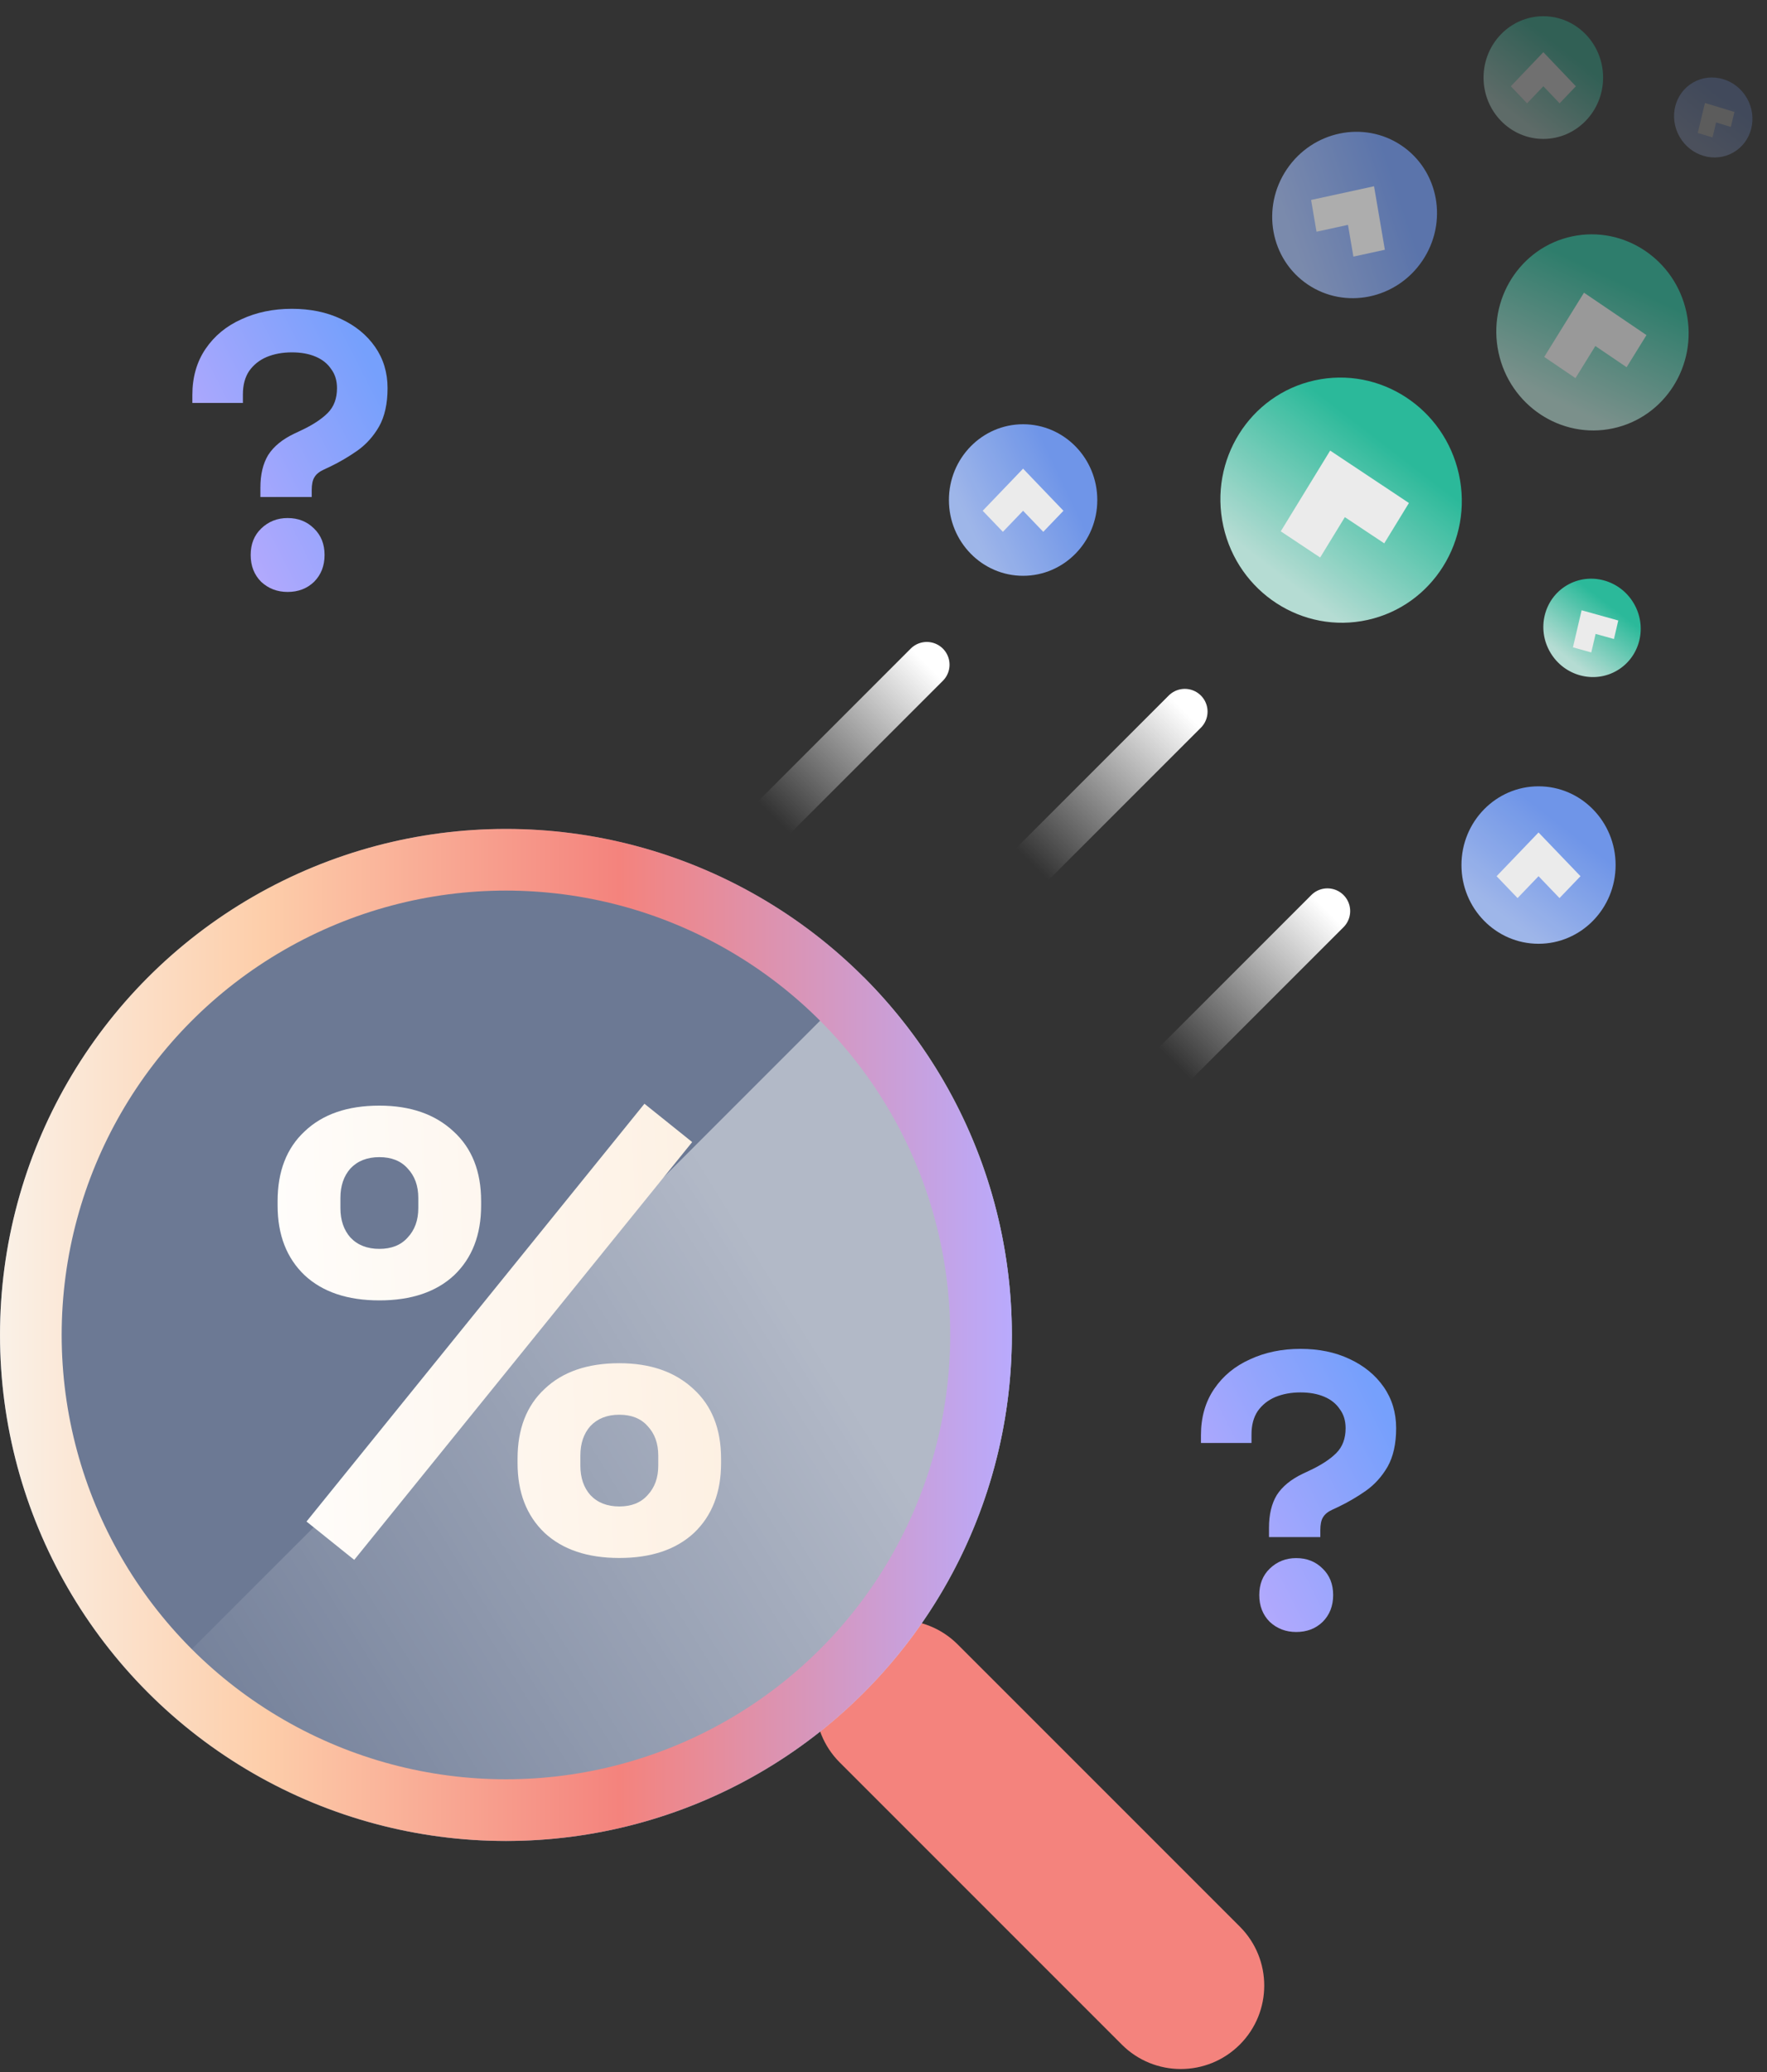 <svg width="226" height="265" viewBox="0 0 226 265" fill="none" xmlns="http://www.w3.org/2000/svg">
<rect x="0" y="0" width="226" height="265" fill="#333333" stroke="none"/>
<path d="M107.404 225.38C103.237 221.213 103.237 214.457 107.404 210.291V210.291C111.571 206.124 118.327 206.124 122.494 210.291L158.571 246.367C162.738 250.534 162.738 257.29 158.571 261.457C154.404 265.624 147.648 265.624 143.481 261.457L107.404 225.38Z" fill="#F4837D"/>
<circle opacity="0.48" cx="64.709" cy="170.717" r="64.709" transform="rotate(-90 64.709 170.717)" fill="#AAC4FD"/>
<path opacity="0.48" d="M110.465 124.954C135.735 150.224 135.735 191.195 110.465 216.466C85.195 241.736 44.223 241.736 18.953 216.466C44.224 191.195 110.465 124.954 110.465 124.954Z" fill="url(#paint0_linear_12442_82987)"/>
<circle cx="64.709" cy="170.709" r="60.765" stroke="url(#paint1_linear_12442_82987)" stroke-width="7.887"/>
<path d="M45.307 199.471L39.202 194.57L82.424 141.144L88.53 146.045L45.307 199.471ZM79.211 199.23C75.14 199.23 71.953 198.158 69.65 196.016C67.347 193.82 66.196 190.848 66.196 187.098V186.536C66.196 182.733 67.347 179.761 69.65 177.618C71.953 175.422 75.14 174.324 79.211 174.324C83.174 174.324 86.334 175.422 88.691 177.618C91.047 179.761 92.226 182.733 92.226 186.536V187.098C92.226 190.848 91.074 193.82 88.771 196.016C86.468 198.158 83.281 199.23 79.211 199.23ZM79.211 192.642C80.764 192.642 81.969 192.16 82.826 191.196C83.737 190.232 84.192 188.973 84.192 187.42V186.134C84.192 184.581 83.737 183.322 82.826 182.358C81.969 181.394 80.764 180.912 79.211 180.912C77.657 180.912 76.426 181.394 75.515 182.358C74.658 183.322 74.23 184.581 74.23 186.134V187.42C74.23 188.973 74.658 190.232 75.515 191.196C76.426 192.16 77.657 192.642 79.211 192.642ZM48.521 166.291C44.45 166.291 41.264 165.219 38.961 163.077C36.658 160.881 35.506 157.908 35.506 154.159V153.597C35.506 149.794 36.658 146.822 38.961 144.679C41.264 142.483 44.45 141.385 48.521 141.385C52.484 141.385 55.644 142.483 58.001 144.679C60.358 146.822 61.536 149.794 61.536 153.597V154.159C61.536 157.908 60.385 160.881 58.081 163.077C55.778 165.219 52.592 166.291 48.521 166.291ZM48.521 159.703C50.074 159.703 51.279 159.221 52.136 158.257C53.047 157.292 53.502 156.034 53.502 154.481V153.195C53.502 151.642 53.047 150.383 52.136 149.419C51.279 148.455 50.074 147.973 48.521 147.973C46.968 147.973 45.736 148.455 44.825 149.419C43.968 150.383 43.54 151.642 43.54 153.195V154.481C43.54 156.034 43.968 157.292 44.825 158.257C45.736 159.221 46.968 159.703 48.521 159.703Z" fill="url(#paint2_linear_12442_82987)"/>
<path d="M162.305 196.56V195.367C162.305 193.676 162.637 192.283 163.3 191.189C163.996 190.095 165.107 189.183 166.632 188.454L167.477 188.056C168.969 187.36 170.113 186.614 170.909 185.818C171.705 185.022 172.103 183.961 172.103 182.635C172.103 181.673 171.854 180.861 171.357 180.198C170.892 179.502 170.229 178.971 169.367 178.607C168.505 178.242 167.494 178.059 166.333 178.059C165.14 178.059 164.062 178.258 163.101 178.656C162.172 179.054 161.426 179.651 160.863 180.447C160.332 181.242 160.067 182.237 160.067 183.431V184.525H153.602V183.53C153.602 181.242 154.165 179.27 155.293 177.612C156.42 175.954 157.945 174.694 159.868 173.832C161.791 172.937 163.946 172.489 166.333 172.489C168.688 172.489 170.776 172.92 172.6 173.782C174.457 174.644 175.916 175.838 176.977 177.363C178.037 178.888 178.568 180.646 178.568 182.635C178.568 184.624 178.203 186.266 177.474 187.559C176.744 188.819 175.816 189.846 174.689 190.642C173.595 191.405 172.467 192.068 171.307 192.631L170.461 193.029C169.865 193.295 169.45 193.626 169.218 194.024C168.986 194.389 168.87 194.936 168.87 195.665V196.56H162.305ZM165.786 208.696C164.46 208.696 163.333 208.265 162.404 207.402C161.509 206.507 161.062 205.363 161.062 203.971C161.062 202.578 161.509 201.451 162.404 200.589C163.333 199.694 164.46 199.246 165.786 199.246C167.146 199.246 168.273 199.694 169.168 200.589C170.063 201.451 170.511 202.578 170.511 203.971C170.511 205.363 170.063 206.507 169.168 207.402C168.273 208.265 167.146 208.696 165.786 208.696Z" fill="url(#paint3_linear_12442_82987)"/>
<path d="M33.305 63.56V62.367C33.305 60.676 33.637 59.283 34.3 58.189C34.996 57.095 36.107 56.183 37.632 55.454L38.477 55.056C39.969 54.36 41.113 53.614 41.909 52.818C42.705 52.022 43.103 50.961 43.103 49.635C43.103 48.673 42.854 47.861 42.357 47.198C41.892 46.502 41.229 45.971 40.367 45.606C39.505 45.242 38.494 45.059 37.333 45.059C36.14 45.059 35.062 45.258 34.101 45.656C33.172 46.054 32.426 46.651 31.863 47.447C31.332 48.242 31.067 49.237 31.067 50.431V51.525H24.602V50.53C24.602 48.242 25.165 46.27 26.293 44.612C27.42 42.954 28.945 41.694 30.868 40.832C32.791 39.937 34.946 39.489 37.333 39.489C39.688 39.489 41.776 39.92 43.6 40.782C45.457 41.644 46.916 42.838 47.977 44.363C49.038 45.888 49.568 47.646 49.568 49.635C49.568 51.624 49.203 53.266 48.474 54.559C47.744 55.819 46.816 56.846 45.689 57.642C44.595 58.405 43.467 59.068 42.307 59.632L41.461 60.029C40.865 60.295 40.45 60.626 40.218 61.024C39.986 61.389 39.87 61.936 39.87 62.665V63.56H33.305ZM36.786 75.696C35.46 75.696 34.333 75.264 33.404 74.403C32.509 73.507 32.062 72.363 32.062 70.971C32.062 69.578 32.509 68.451 33.404 67.589C34.333 66.694 35.46 66.246 36.786 66.246C38.146 66.246 39.273 66.694 40.168 67.589C41.063 68.451 41.511 69.578 41.511 70.971C41.511 72.363 41.063 73.507 40.168 74.403C39.273 75.264 38.146 75.696 36.786 75.696Z" fill="url(#paint4_linear_12442_82987)"/>
<g opacity="0.9">
<path d="M206.637 110.62C206.637 116.181 202.223 120.688 196.779 120.688C191.334 120.688 186.92 116.181 186.92 110.62C186.92 105.06 191.334 100.552 196.779 100.552C202.223 100.552 206.637 105.06 206.637 110.62Z" fill="url(#paint5_linear_12442_82987)"/>
<path d="M202.144 112.048L196.779 106.454L191.414 112.048L194.096 114.845L196.779 112.048L199.461 114.845L202.144 112.048Z" fill="white"/>
</g>
<g opacity="0.9">
<path d="M208.948 77.136C210.728 80.141 209.786 83.99 206.844 85.733C203.901 87.476 200.073 86.453 198.293 83.448C196.513 80.443 197.455 76.594 200.397 74.851C203.34 73.109 207.168 74.131 208.948 77.136Z" fill="url(#paint6_linear_12442_82987)"/>
<path d="M206.978 79.347L202.288 78.041L201.179 82.782L203.524 83.435L204.079 81.065L206.424 81.717L206.978 79.347Z" fill="white"/>
</g>
<path d="M150.251 136.038L169.779 116.51" stroke="url(#paint7_linear_12442_82987)" stroke-width="5.818" stroke-linecap="round"/>
<path d="M99.009 104.528L118.537 85" stroke="url(#paint8_linear_12442_82987)" stroke-width="5.818" stroke-linecap="round"/>
<path d="M132.009 110.528L151.537 91" stroke="url(#paint9_linear_12442_82987)" stroke-width="5.818" stroke-linecap="round"/>
<g opacity="0.9">
<path d="M186.59 60.633C188.458 69.093 183.23 77.44 174.911 79.277C166.592 81.115 158.334 75.746 156.466 67.287C154.597 58.827 159.826 50.48 168.145 48.642C176.463 46.805 184.721 52.173 186.59 60.633Z" fill="url(#paint10_linear_12442_82987)"/>
<path d="M180.203 64.323L170.127 57.622L163.81 67.944L168.848 71.294L172.007 66.133L177.045 69.483L180.203 64.323Z" fill="white"/>
</g>
<g opacity="0.6">
<path d="M181.922 33.344C178.609 38.251 172.043 39.609 167.256 36.377C162.47 33.145 161.275 26.548 164.587 21.641C167.9 16.735 174.466 15.377 179.252 18.609C184.039 21.841 185.234 28.438 181.922 33.344Z" fill="url(#paint11_linear_12442_82987)"/>
<path d="M177.124 31.939L175.74 23.818L167.69 25.57L168.382 29.63L172.407 28.755L173.099 32.815L177.124 31.939Z" fill="white"/>
</g>
<g opacity="0.5">
<path d="M215.695 39.941C217.141 46.719 212.934 53.362 206.297 54.779C199.66 56.195 193.107 51.848 191.66 45.07C190.214 38.292 194.422 31.649 201.059 30.233C207.696 28.816 214.248 33.163 215.695 39.941Z" fill="url(#paint12_linear_12442_82987)"/>
<path d="M210.586 42.853L202.591 37.429L197.506 45.644L201.504 48.356L204.046 44.248L208.044 46.96L210.586 42.853Z" fill="white"/>
</g>
<g opacity="0.2">
<path d="M223.433 12.556C224.85 15.03 224.07 18.14 221.692 19.502C219.313 20.865 216.235 19.964 214.818 17.49C213.401 15.016 214.181 11.905 216.56 10.543C218.939 9.18 222.016 10.081 223.433 12.556Z" fill="url(#paint13_linear_12442_82987)"/>
<path d="M221.833 14.316L218.064 13.169L217.145 17.001L219.03 17.574L219.489 15.659L221.374 16.232L221.833 14.316Z" fill="white"/>
</g>
<g opacity="0.3">
<path d="M205.036 9.92C205.036 14.252 201.613 17.765 197.392 17.765C193.171 17.765 189.748 14.252 189.748 9.92C189.748 5.587 193.171 2.075 197.392 2.075C201.613 2.075 205.036 5.587 205.036 9.92Z" fill="url(#paint14_linear_12442_82987)"/>
<path d="M201.553 11.033L197.394 6.674L193.234 11.033L195.314 13.212L197.394 11.033L199.474 13.212L201.553 11.033Z" fill="white"/>
</g>
<g opacity="0.9">
<path d="M140.343 63.942C140.343 69.293 136.095 73.632 130.855 73.632C125.615 73.632 121.367 69.293 121.367 63.942C121.367 58.591 125.615 54.252 130.855 54.252C136.095 54.252 140.343 58.591 140.343 63.942Z" fill="url(#paint15_linear_12442_82987)"/>
<path d="M136.015 65.317L130.852 59.932L125.688 65.317L128.27 68.009L130.852 65.317L133.433 68.009L136.015 65.317Z" fill="white"/>
</g>
<defs>
<linearGradient id="paint0_linear_12442_82987" x1="16.458" y1="226.542" x2="105.268" y2="171.39" gradientUnits="userSpaceOnUse">
<stop stop-color="white" stop-opacity="0"/>
<stop offset="1" stop-color="white"/>
</linearGradient>
<linearGradient id="paint1_linear_12442_82987" x1="0.001" y1="170.708" x2="129.417" y2="170.708" gradientUnits="userSpaceOnUse">
<stop stop-color="#FAF1E7"/>
<stop offset="0.26" stop-color="#FDCEAA"/>
<stop offset="0.612" stop-color="#F4837D"/>
<stop offset="1" stop-color="#B9AAFD"/>
</linearGradient>
<linearGradient id="paint2_linear_12442_82987" x1="99.857" y1="118.426" x2="24.265" y2="121.382" gradientUnits="userSpaceOnUse">
<stop stop-color="#FDEEDE"/>
<stop offset="1" stop-color="white"/>
</linearGradient>
<linearGradient id="paint3_linear_12442_82987" x1="176.085" y1="178.914" x2="150.812" y2="191.795" gradientUnits="userSpaceOnUse">
<stop stop-color="#76A0FC"/>
<stop offset="1" stop-color="#B9AAFD"/>
</linearGradient>
<linearGradient id="paint4_linear_12442_82987" x1="47.085" y1="45.914" x2="21.812" y2="58.795" gradientUnits="userSpaceOnUse">
<stop stop-color="#76A0FC"/>
<stop offset="1" stop-color="#B9AAFD"/>
</linearGradient>
<linearGradient id="paint5_linear_12442_82987" x1="191.439" y1="117.909" x2="200.51" y2="106.117" gradientUnits="userSpaceOnUse">
<stop offset="0.073" stop-color="#AAC4FD"/>
<stop offset="1" stop-color="#76A0FC"/>
</linearGradient>
<linearGradient id="paint6_linear_12442_82987" x1="200.259" y1="84.867" x2="205.947" y2="77.449" gradientUnits="userSpaceOnUse">
<stop offset="0.073" stop-color="#C3EEE4"/>
<stop offset="1" stop-color="#2AC8A5"/>
</linearGradient>
<linearGradient id="paint7_linear_12442_82987" x1="170.128" y1="116.864" x2="150.601" y2="136.392" gradientUnits="userSpaceOnUse">
<stop stop-color="white"/>
<stop offset="1" stop-color="white" stop-opacity="0"/>
</linearGradient>
<linearGradient id="paint8_linear_12442_82987" x1="118.89" y1="85.353" x2="99.362" y2="104.881" gradientUnits="userSpaceOnUse">
<stop stop-color="white"/>
<stop offset="1" stop-color="white" stop-opacity="0"/>
</linearGradient>
<linearGradient id="paint9_linear_12442_82987" x1="151.89" y1="91.353" x2="132.362" y2="110.881" gradientUnits="userSpaceOnUse">
<stop stop-color="white"/>
<stop offset="1" stop-color="white" stop-opacity="0"/>
</linearGradient>
<linearGradient id="paint10_linear_12442_82987" x1="163.176" y1="75.329" x2="177.315" y2="56.899" gradientUnits="userSpaceOnUse">
<stop offset="0.073" stop-color="#C3EEE4"/>
<stop offset="1" stop-color="#2AC8A5"/>
</linearGradient>
<linearGradient id="paint11_linear_12442_82987" x1="164.223" y1="30.753" x2="179.23" y2="25.786" gradientUnits="userSpaceOnUse">
<stop offset="0.073" stop-color="#AAC4FD"/>
<stop offset="1" stop-color="#76A0FC"/>
</linearGradient>
<linearGradient id="paint12_linear_12442_82987" x1="199.065" y1="52.78" x2="207.055" y2="36.045" gradientUnits="userSpaceOnUse">
<stop offset="0.073" stop-color="#C3EEE4"/>
<stop offset="1" stop-color="#2AC8A5"/>
</linearGradient>
<linearGradient id="paint13_linear_12442_82987" x1="216.435" y1="18.741" x2="221.077" y2="12.78" gradientUnits="userSpaceOnUse">
<stop offset="0.073" stop-color="#AAC4FD"/>
<stop offset="1" stop-color="#76A0FC"/>
</linearGradient>
<linearGradient id="paint14_linear_12442_82987" x1="193.255" y1="15.594" x2="200.324" y2="6.447" gradientUnits="userSpaceOnUse">
<stop offset="0.073" stop-color="#C3EEE4"/>
<stop offset="1" stop-color="#2AC8A5"/>
</linearGradient>
<linearGradient id="paint15_linear_12442_82987" x1="123.087" y1="67.854" x2="136.016" y2="61.695" gradientUnits="userSpaceOnUse">
<stop offset="0.073" stop-color="#AAC4FD"/>
<stop offset="1" stop-color="#76A0FC"/>
</linearGradient>
</defs>
</svg>
